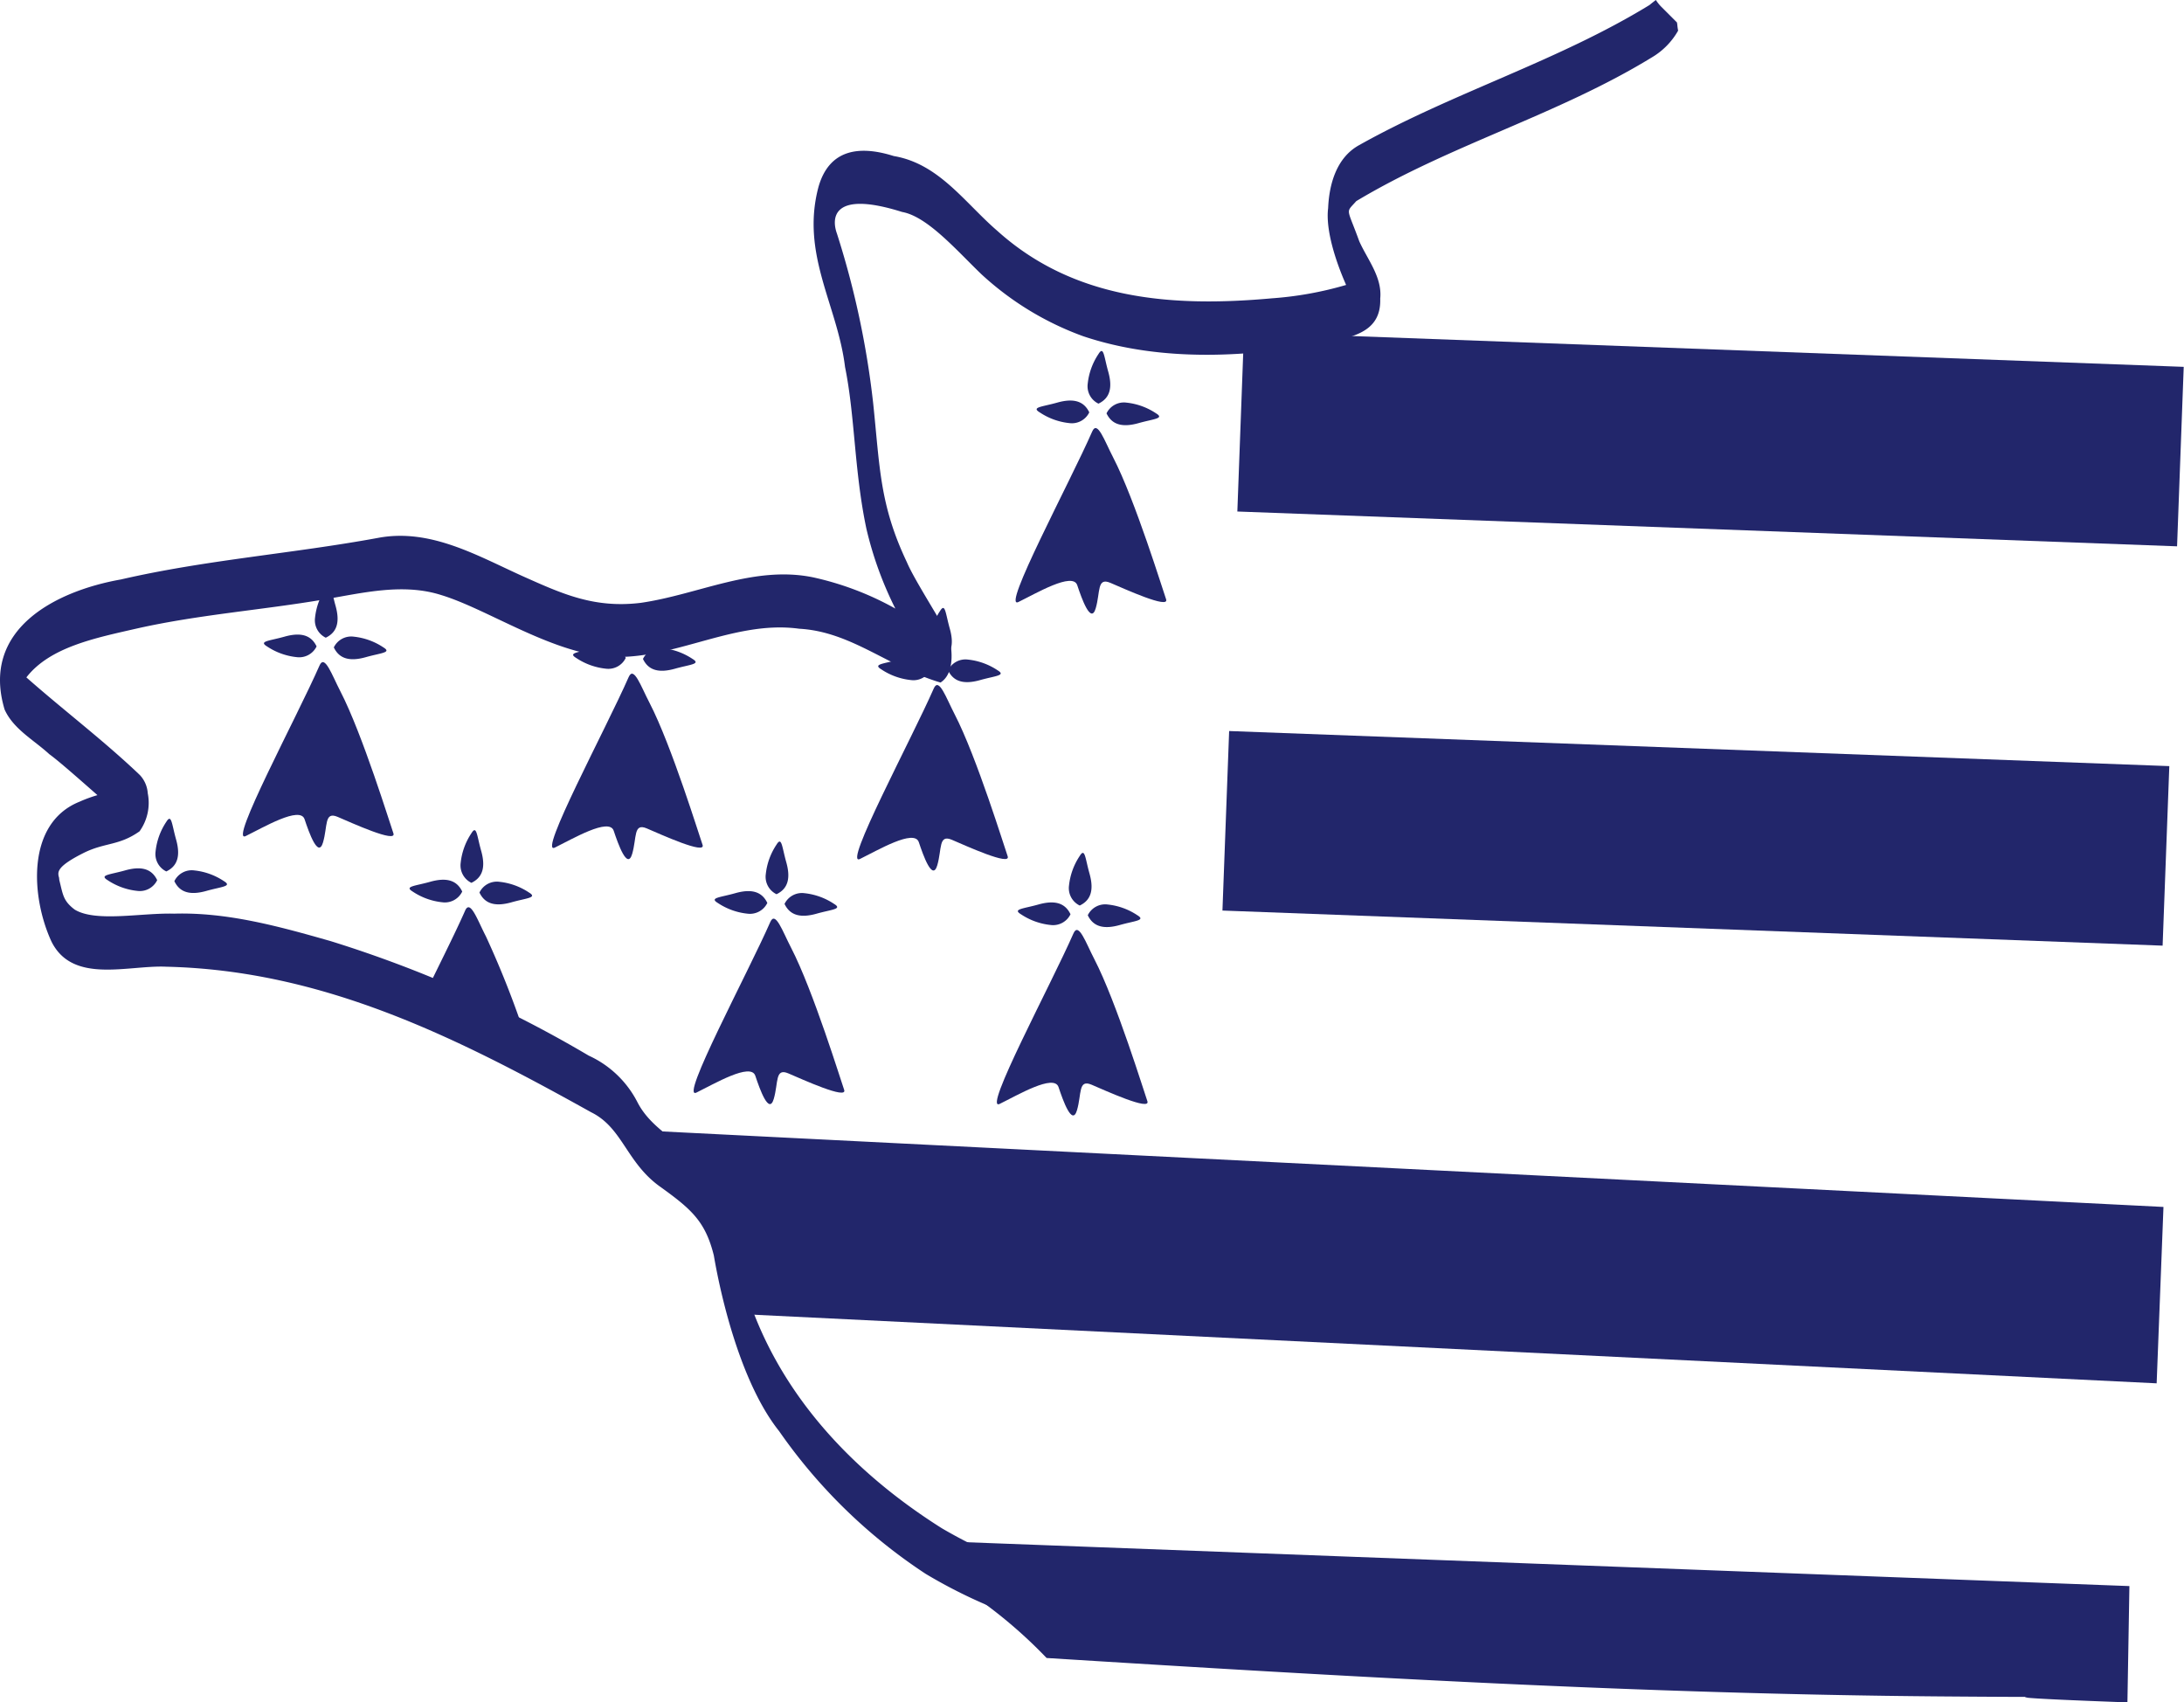 <?xml version="1.0" encoding="UTF-8"?> <svg xmlns="http://www.w3.org/2000/svg" width="173.367" height="135.116" viewBox="0 0 173.367 135.116"><g id="Groupe_1359" data-name="Groupe 1359" transform="translate(38.677 336.914)"><path id="Tracé_2886" data-name="Tracé 2886" d="M40.821-209.046a3.089,3.089,0,0,1,2.85-.7c.042-.39.042-.785.046-1.1-.069-.52-.134-1.418-.757-1.573a40.646,40.646,0,0,1-6.879-3.2C29.2-219.96,23.83-225.708,21.127-232.768c-1.471-3.386-1.032-8.356-4.117-11.827-2.035-1.891-4.063-2.832-5.093-4.85a8.147,8.147,0,0,0-3.864-3.686,96.434,96.434,0,0,0-20.5-9.092c-4.044-1.152-8.171-2.3-12.413-2.174-2.6-.074-6.213.7-7.887-.323-.923-.7-.927-1.174-1.222-2.341-.018-.219-.037-.287-.04-.251-.087-.4-.175-.834,2.026-1.932,1.671-.811,2.769-.545,4.383-1.688a3.878,3.878,0,0,0,.651-3.025,2.331,2.331,0,0,0-.634-1.45c-2.864-2.732-6.033-5.123-9-7.742,1.877-2.423,5.5-3.134,8.856-3.9,4.863-1.085,9.842-1.448,14.747-2.282,3.075-.514,6.287-1.332,9.355-.345,3.473,1.061,8.145,4.217,12.59,4.821,5.418.671,10.367-2.9,15.805-2.156,4.124.229,7.084,3.044,11.211,4.27,1.1-.7.963-2.518.676-3.651-.976-1.773-2.821-4.641-3.345-5.9-2.177-4.585-2.14-7.54-2.681-12.658a69.311,69.311,0,0,0-2.874-13.433c-.4-1.1-.512-3.5,5.182-1.706,2.015.36,4.363,3.094,6.287,4.939a23.917,23.917,0,0,0,8.07,4.918c6.279,2.112,13.289,1.677,19.715.443,1.98-.459,3.957-.931,3.875-3.422.168-1.695-1-3.081-1.663-4.55-1-2.763-1.1-2.208-.238-3.19,7.453-4.472,16.03-6.855,23.449-11.4a5.743,5.743,0,0,0,2.1-2.132,3.8,3.8,0,0,1-.062-.428,1.6,1.6,0,0,0-.034-.225l-1.29-1.29a3.208,3.208,0,0,1-.381-.49c-.151.118-.3.229-.505.4-7.281,4.463-15.611,6.948-23.055,11.124-1.789.989-2.375,3.085-2.456,5-.215,1.732.611,4.248,1.428,6.094a27.859,27.859,0,0,1-5.875,1.06c-8.06.731-15.768.094-21.82-5.36-2.58-2.224-4.62-5.324-8.215-5.931-2.687-.849-5.132-.584-5.985,2.49-1.4,5.334,1.523,9.352,2.119,14.257.793,3.882.727,8.252,1.692,12.819a28.564,28.564,0,0,0,2.3,6.351,23.834,23.834,0,0,0-6.535-2.48c-4.7-.96-9.1,1.362-13.661,2.024-3.727.46-6.289-.735-9.383-2.114C-.809-292.819-4.521-295-8.661-294.223c-6.782,1.249-13.688,1.746-20.414,3.3-5.281.936-11.134,4-9.236,10.326.7,1.557,2.331,2.42,3.548,3.543.686.488,2.36,1.965,3.821,3.25a10.964,10.964,0,0,0-1.414.518c-4.275,1.708-3.854,7.6-2.237,11.1,1.689,3.406,6.1,1.856,9.124,2,12.448.289,23.054,5.61,33.724,11.555,2.462,1.215,2.778,3.911,5.358,5.824,2.552,1.831,3.693,2.789,4.374,5.538.611,3.578,2.217,10.233,5.188,13.951A42.669,42.669,0,0,0,34.8-212,40.119,40.119,0,0,0,40.821-209.046Z" fill="#22266b"></path><g id="Groupe_1358" data-name="Groupe 1358"><g id="Groupe_1349" data-name="Groupe 1349"><path id="Tracé_2887" data-name="Tracé 2887" d="M-.707-292.067a28.873,28.873,0,0,1-2.86-.876,10.165,10.165,0,0,1-1.667-.8c-.932,2.052-1.452,3.469-.9,3.2,1.391-.678,4.314-2.41,4.672-1.333S-.381-288.747,0-290.037A11.352,11.352,0,0,0,.26-291.42C-.063-291.635-.381-291.858-.707-292.067Z" fill="#22266b"></path></g><g id="Groupe_1350" data-name="Groupe 1350"><path id="Tracé_2888" data-name="Tracé 2888" d="M48.023-302.667c-1.78,4.061-7.249,14.211-5.858,13.534s4.314-2.41,4.671-1.333,1.087,3.126,1.465,1.835.088-2.48,1.161-2.024,4.73,2.129,4.425,1.3c-.22-.6-2.454-7.879-4.207-11.264C49-301.927,48.43-303.6,48.023-302.667Z" fill="#22266b"></path><path id="Tracé_2889" data-name="Tracé 2889" d="M47.79-304.185c-.455-.958-1.341-1.114-2.549-.773s-2.072.356-1.384.775a5.2,5.2,0,0,0,2.356.851A1.532,1.532,0,0,0,47.79-304.185Z" fill="#22266b"></path><path id="Tracé_2890" data-name="Tracé 2890" d="M48.519-304.877c.959-.455,1.114-1.34.773-2.549s-.355-2.072-.775-1.383a5.211,5.211,0,0,0-.851,2.355A1.531,1.531,0,0,0,48.519-304.877Z" fill="#22266b"></path><path id="Tracé_2891" data-name="Tracé 2891" d="M49.159-304.105c.455.958,1.341,1.114,2.549.773s2.072-.356,1.383-.775a5.2,5.2,0,0,0-2.355-.851A1.531,1.531,0,0,0,49.159-304.105Z" fill="#22266b"></path></g><g id="Groupe_1351" data-name="Groupe 1351"><path id="Tracé_2892" data-name="Tracé 2892" d="M-13.314-284.091c-1.78,4.061-7.249,14.211-5.858,13.534s4.314-2.41,4.672-1.334,1.086,3.126,1.465,1.836.087-2.481,1.16-2.024,4.73,2.128,4.425,1.3c-.22-.6-2.453-7.878-4.207-11.264C-12.335-283.351-12.906-285.02-13.314-284.091Z" fill="#22266b"></path><path id="Tracé_2893" data-name="Tracé 2893" d="M-13.546-285.609c-.456-.959-1.341-1.114-2.55-.773s-2.072.355-1.383.775a5.21,5.21,0,0,0,2.355.85A1.534,1.534,0,0,0-13.546-285.609Z" fill="#22266b"></path><path id="Tracé_2894" data-name="Tracé 2894" d="M-12.818-286.3c.959-.456,1.114-1.341.773-2.549s-.355-2.072-.775-1.384a5.214,5.214,0,0,0-.85,2.355A1.534,1.534,0,0,0-12.818-286.3Z" fill="#22266b"></path><path id="Tracé_2895" data-name="Tracé 2895" d="M-12.178-285.53c.456.959,1.341,1.114,2.549.773s2.072-.355,1.384-.775a5.2,5.2,0,0,0-2.355-.85A1.532,1.532,0,0,0-12.178-285.53Z" fill="#22266b"></path></g><g id="Groupe_1352" data-name="Groupe 1352"><path id="Tracé_2896" data-name="Tracé 2896" d="M11.227-283.175c-1.781,4.061-7.25,14.211-5.859,13.533s4.314-2.41,4.672-1.333,1.087,3.126,1.465,1.836.087-2.481,1.16-2.024,4.731,2.128,4.426,1.3c-.22-.6-2.454-7.878-4.207-11.264C12.2-282.435,11.634-284.1,11.227-283.175Z" fill="#22266b"></path><path id="Tracé_2897" data-name="Tracé 2897" d="M10.994-284.693c-.456-.959-1.341-1.114-2.549-.773s-2.072.355-1.384.774a5.2,5.2,0,0,0,2.355.851A1.534,1.534,0,0,0,10.994-284.693Z" fill="#22266b"></path><path id="Tracé_2898" data-name="Tracé 2898" d="M12.362-284.614c.456.959,1.341,1.114,2.549.773s2.073-.355,1.384-.775a5.216,5.216,0,0,0-2.355-.851A1.534,1.534,0,0,0,12.362-284.614Z" fill="#22266b"></path></g><g id="Groupe_1353" data-name="Groupe 1353"><path id="Tracé_2899" data-name="Tracé 2899" d="M35.446-282.271c-1.781,4.06-7.25,14.211-5.859,13.533s4.314-2.41,4.672-1.333,1.087,3.126,1.465,1.835.088-2.48,1.161-2.023,4.73,2.128,4.425,1.3c-.22-.6-2.454-7.878-4.207-11.264C36.424-281.531,35.853-283.2,35.446-282.271Z" fill="#22266b"></path><path id="Tracé_2900" data-name="Tracé 2900" d="M35.213-283.789c-.456-.959-1.341-1.115-2.549-.773s-2.072.355-1.384.774a5.2,5.2,0,0,0,2.355.851A1.532,1.532,0,0,0,35.213-283.789Z" fill="#22266b"></path><path id="Tracé_2901" data-name="Tracé 2901" d="M35.942-284.481c.958-.456,1.114-1.341.773-2.549s-.356-2.073-.775-1.384a5.215,5.215,0,0,0-.851,2.355A1.534,1.534,0,0,0,35.942-284.481Z" fill="#22266b"></path><path id="Tracé_2902" data-name="Tracé 2902" d="M36.581-283.71c.456.958,1.341,1.114,2.55.773s2.072-.355,1.383-.775a5.211,5.211,0,0,0-2.355-.851A1.534,1.534,0,0,0,36.581-283.71Z" fill="#22266b"></path></g><g id="Groupe_1354" data-name="Groupe 1354"><path id="Tracé_2903" data-name="Tracé 2903" d="M-26.2-267.056c-.455-.959-1.341-1.114-2.549-.773s-2.072.355-1.383.775a5.21,5.21,0,0,0,2.355.85A1.53,1.53,0,0,0-26.2-267.056Z" fill="#22266b"></path><path id="Tracé_2904" data-name="Tracé 2904" d="M-25.476-267.748c.959-.456,1.114-1.341.773-2.549s-.355-2.072-.775-1.384a5.2,5.2,0,0,0-.85,2.355A1.534,1.534,0,0,0-25.476-267.748Z" fill="#22266b"></path><path id="Tracé_2905" data-name="Tracé 2905" d="M-24.836-266.977c.456.959,1.341,1.114,2.549.773s2.072-.355,1.384-.775a5.2,5.2,0,0,0-2.355-.85A1.532,1.532,0,0,0-24.836-266.977Z" fill="#22266b"></path></g><g id="Groupe_1355" data-name="Groupe 1355"><path id="Tracé_2906" data-name="Tracé 2906" d="M-5.189-256.925a10.582,10.582,0,0,1,3.205,1.184q.675.339,1.353.674c.884.317,1.772.624,2.645.971.45.178.907.357,1.363.536A74.614,74.614,0,0,0-.1-262.585c-.678-1.309-1.249-2.978-1.657-2.049-.809,1.846-2.379,4.948-3.722,7.723A1.143,1.143,0,0,1-5.189-256.925Z" fill="#22266b"></path><path id="Tracé_2907" data-name="Tracé 2907" d="M-1.985-266.152c-.456-.959-1.341-1.114-2.55-.773s-2.072.355-1.383.774a5.2,5.2,0,0,0,2.355.851A1.534,1.534,0,0,0-1.985-266.152Z" fill="#22266b"></path><path id="Tracé_2908" data-name="Tracé 2908" d="M-1.257-266.844c.959-.456,1.115-1.341.773-2.549s-.355-2.073-.774-1.384a5.2,5.2,0,0,0-.851,2.355A1.534,1.534,0,0,0-1.257-266.844Z" fill="#22266b"></path><path id="Tracé_2909" data-name="Tracé 2909" d="M-.617-266.073c.456.959,1.341,1.114,2.549.773s2.072-.355,1.384-.775a5.216,5.216,0,0,0-2.355-.851A1.533,1.533,0,0,0-.617-266.073Z" fill="#22266b"></path></g><g id="Groupe_1356" data-name="Groupe 1356"><path id="Tracé_2910" data-name="Tracé 2910" d="M22.467-263.73c-1.781,4.06-7.25,14.211-5.859,13.533s4.314-2.41,4.672-1.333,1.087,3.126,1.465,1.835.087-2.48,1.16-2.023,4.731,2.128,4.426,1.3c-.22-.6-2.454-7.878-4.207-11.264C23.445-262.991,22.874-264.659,22.467-263.73Z" fill="#22266b"></path><path id="Tracé_2911" data-name="Tracé 2911" d="M22.234-265.248c-.456-.959-1.341-1.115-2.549-.773s-2.072.355-1.384.774a5.2,5.2,0,0,0,2.355.851A1.534,1.534,0,0,0,22.234-265.248Z" fill="#22266b"></path><path id="Tracé_2912" data-name="Tracé 2912" d="M22.963-265.94c.958-.456,1.114-1.341.772-2.549s-.355-2.073-.774-1.384a5.2,5.2,0,0,0-.851,2.355A1.534,1.534,0,0,0,22.963-265.94Z" fill="#22266b"></path><path id="Tracé_2913" data-name="Tracé 2913" d="M23.6-265.169c.456.958,1.341,1.114,2.549.773s2.073-.355,1.384-.775a5.215,5.215,0,0,0-2.355-.851A1.534,1.534,0,0,0,23.6-265.169Z" fill="#22266b"></path></g><g id="Groupe_1357" data-name="Groupe 1357"><path id="Tracé_2914" data-name="Tracé 2914" d="M46.536-262.832c-1.78,4.061-7.249,14.211-5.858,13.534s4.314-2.41,4.672-1.333,1.086,3.126,1.465,1.835.087-2.481,1.16-2.024,4.73,2.128,4.425,1.3c-.22-.6-2.453-7.878-4.207-11.264C47.515-262.092,46.944-263.761,46.536-262.832Z" fill="#22266b"></path><path id="Tracé_2915" data-name="Tracé 2915" d="M46.3-264.35c-.456-.959-1.341-1.114-2.55-.773s-2.072.355-1.383.775a5.2,5.2,0,0,0,2.355.85A1.534,1.534,0,0,0,46.3-264.35Z" fill="#22266b"></path><path id="Tracé_2916" data-name="Tracé 2916" d="M47.032-265.042c.959-.456,1.114-1.341.773-2.549s-.355-2.072-.774-1.384a5.2,5.2,0,0,0-.851,2.355A1.532,1.532,0,0,0,47.032-265.042Z" fill="#22266b"></path><path id="Tracé_2917" data-name="Tracé 2917" d="M47.672-264.271c.456.959,1.341,1.114,2.549.773s2.072-.355,1.384-.775a5.214,5.214,0,0,0-2.355-.85A1.532,1.532,0,0,0,47.672-264.271Z" fill="#22266b"></path></g><rect id="Rectangle_734" data-name="Rectangle 734" width="74.67" height="14.259" transform="matrix(0.999, 0.037, -0.037, 0.999, 60.072, -310.56)" fill="#22266b"></rect><rect id="Rectangle_735" data-name="Rectangle 735" width="74.683" height="14.259" transform="translate(58.893 -278.892) rotate(2.137)" fill="#22266b"></rect><path id="Tracé_2918" data-name="Tracé 2918" d="M13.341-247.14c.072.161.144.325.2.469.369.873.637,1.774.932,2.669.991.97,1.987,1.934,2.928,2.954a1.018,1.018,0,0,1-.059,1.464.948.948,0,0,1,.188.207,21.479,21.479,0,0,1,1.405,3.065,3.732,3.732,0,0,1,.915,1.79c.057.458-.008.944.028,1.407.012.164.034.326.053.49l112.588,5.506.541-14Z" fill="#22266b"></path><path id="Tracé_2919" data-name="Tracé 2919" d="M32.735-214.708c.729.716,1.442,1.456,2.164,2.184a37.757,37.757,0,0,1,9.507,7.208c.017,0,.033,0,.05,0,23.632,1.476,47.254,2.86,70.938,3.046,19.312.152-4.494-.233,14.805.473l.157-9.23Z" fill="#22266b"></path></g></g></svg> 